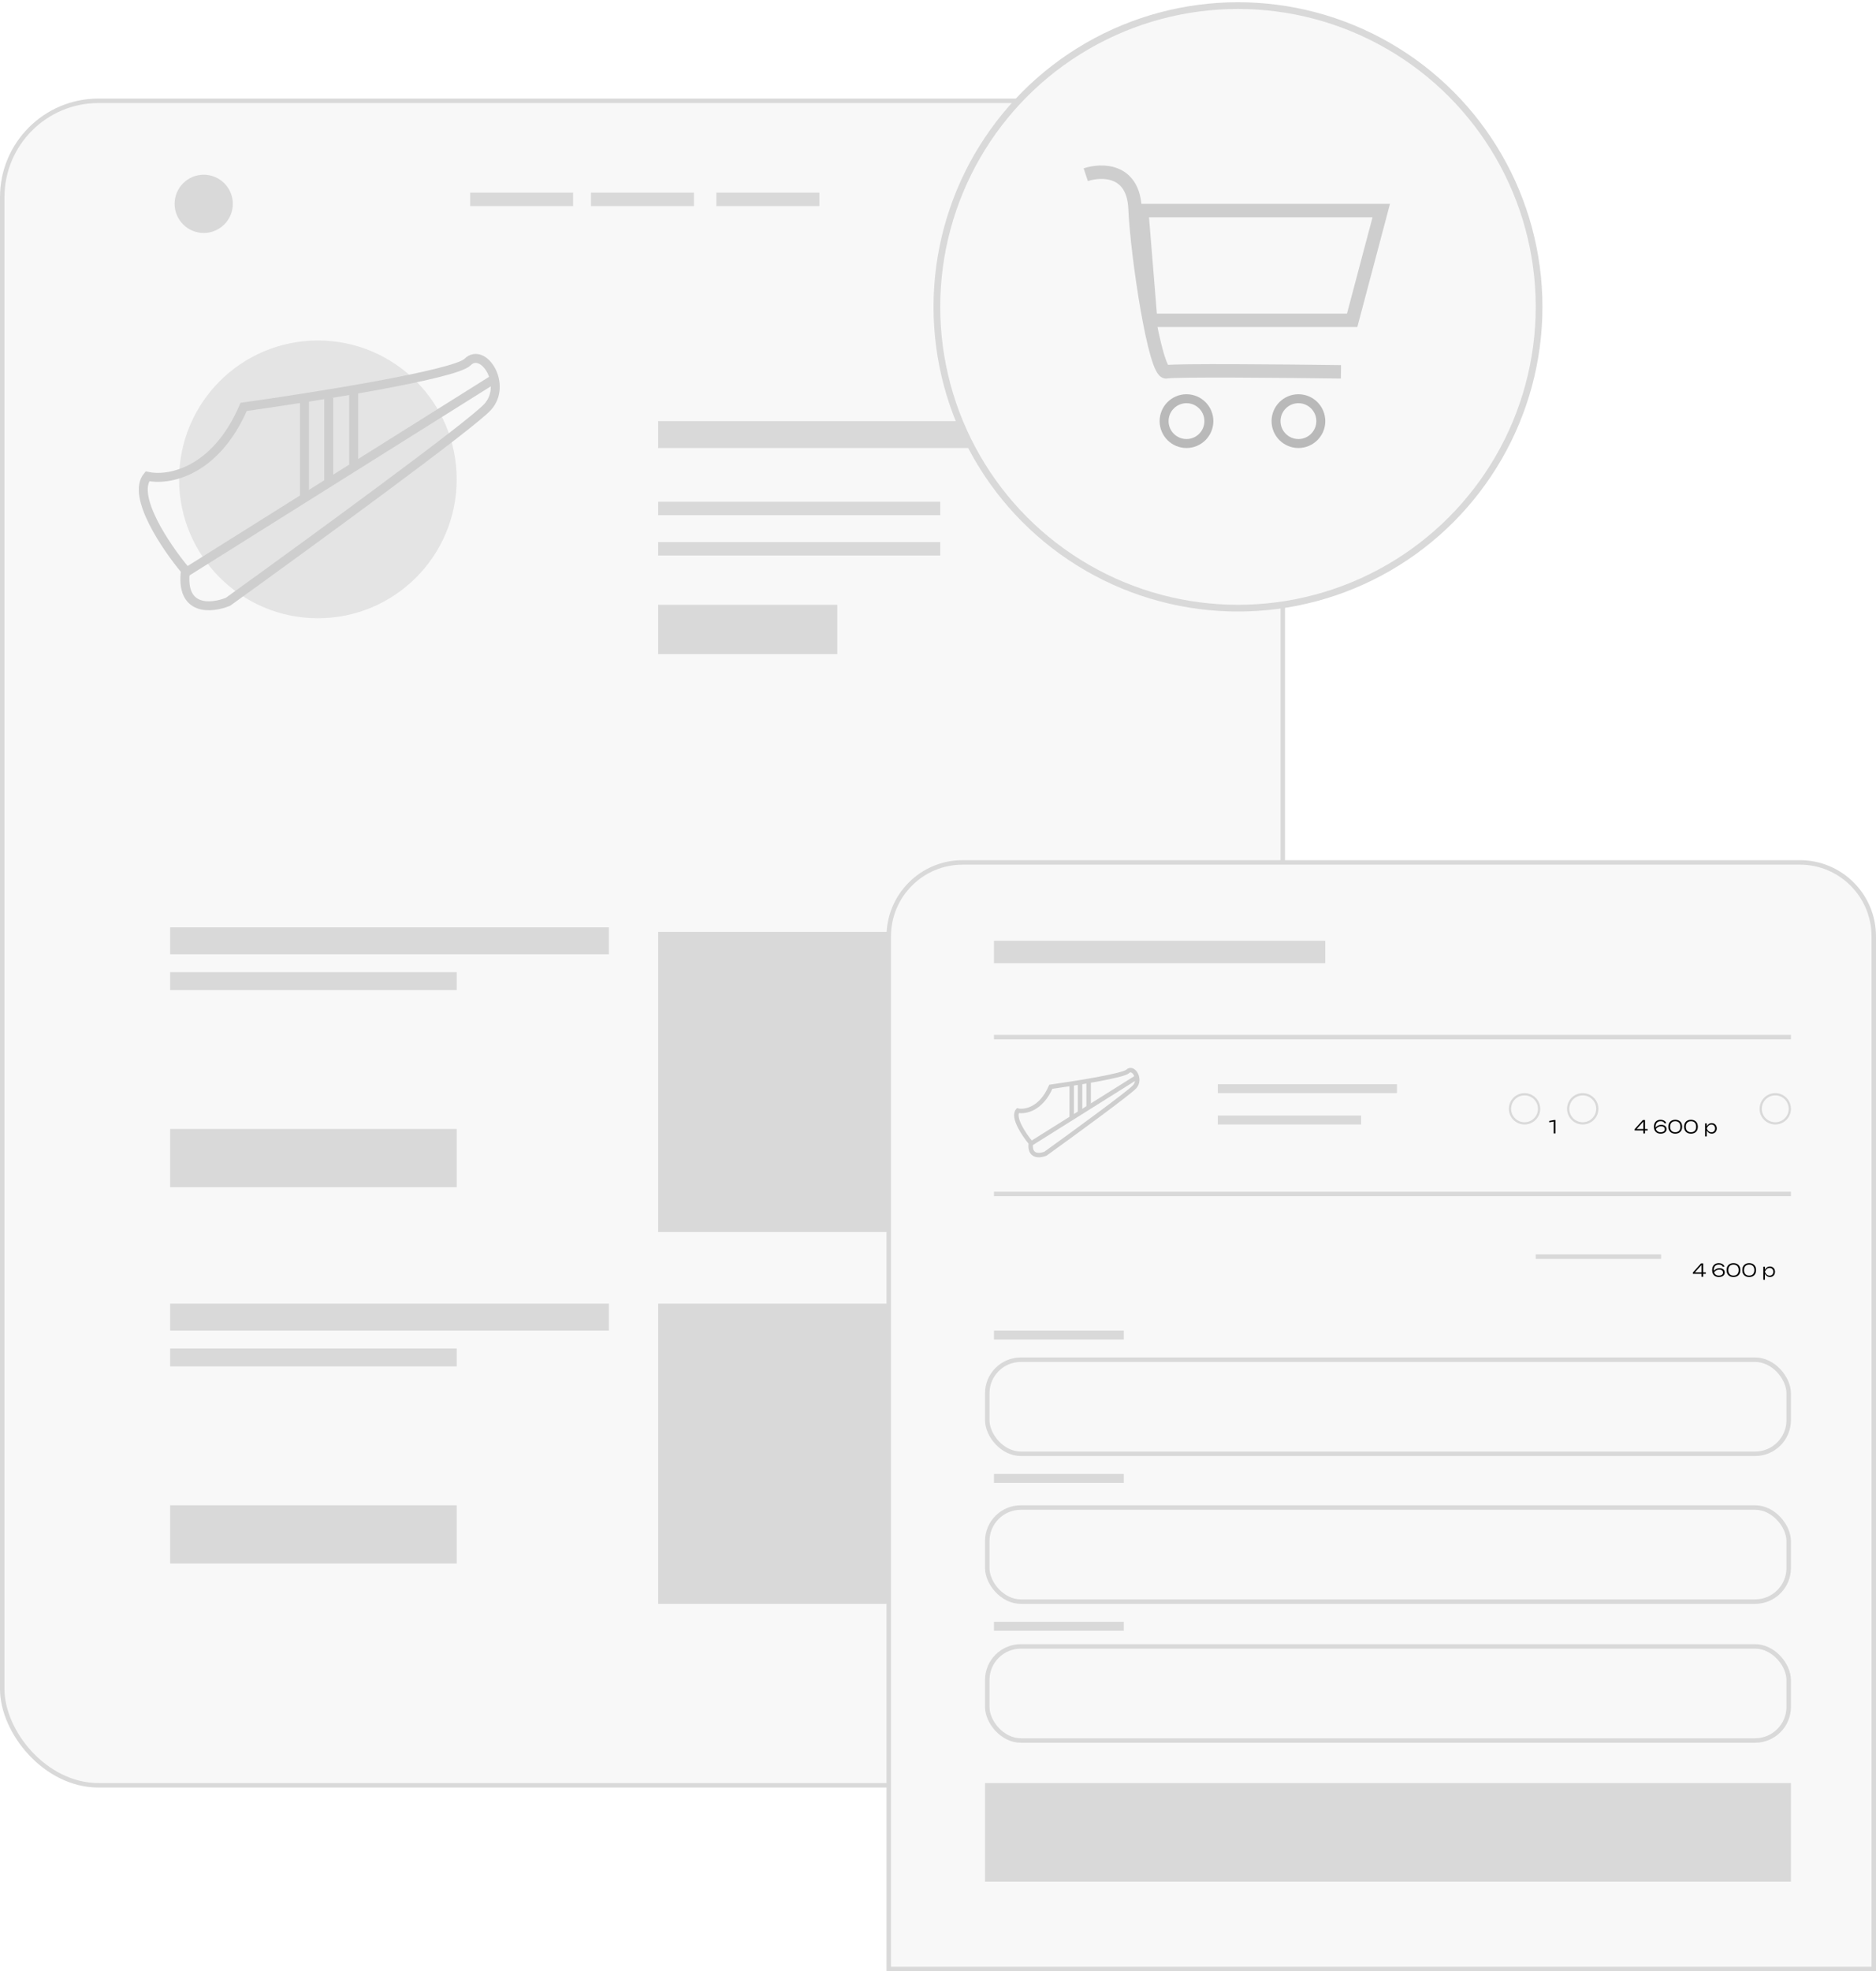 <?xml version="1.0" encoding="UTF-8"?> <svg xmlns="http://www.w3.org/2000/svg" width="419" height="440" viewBox="0 0 419 440" fill="none"> <rect x="0.5" y="22.5" width="286" height="376" rx="21.5" fill="#F8F8F8" stroke="#D9D9D9"></rect> <circle cx="45.5" cy="45.5" r="6.5" fill="#D9D9D9"></circle> <rect x="147" y="94" width="74" height="6" fill="#D9D9D9"></rect> <rect x="38" y="207" width="98" height="6" fill="#D9D9D9"></rect> <rect x="38" y="291" width="98" height="6" fill="#D9D9D9"></rect> <rect x="38" y="217" width="64" height="4" fill="#D9D9D9"></rect> <rect x="38" y="301" width="64" height="4" fill="#D9D9D9"></rect> <rect x="38" y="252" width="64" height="13" fill="#D9D9D9"></rect> <rect x="38" y="336" width="64" height="13" fill="#D9D9D9"></rect> <rect x="147" y="208" width="64" height="67" fill="#D9D9D9"></rect> <rect x="147" y="291" width="64" height="67" fill="#D9D9D9"></rect> <rect x="147" y="135" width="40" height="11" fill="#D9D9D9"></rect> <rect x="147" y="112" width="63" height="3" fill="#D9D9D9"></rect> <rect x="147" y="121" width="63" height="3" fill="#D9D9D9"></rect> <rect x="105" y="43" width="23" height="3" fill="#D9D9D9"></rect> <rect x="132" y="43" width="23" height="3" fill="#D9D9D9"></rect> <rect x="160" y="43" width="23" height="3" fill="#D9D9D9"></rect> <circle cx="276.5" cy="68.5" r="67.25" fill="#F8F8F8" stroke="#D9D9D9" stroke-width="1.5"></circle> <path d="M242.5 39C246 37.833 253.1 37.7 253.5 46.5C254 57.5 258 83.5 260.5 83C262.5 82.6 287.333 82.833 299.5 83" stroke="#CECECE" stroke-width="3"></path> <path d="M308.5 47H255L257 71.5H302L308.5 47Z" stroke="#CECECE" stroke-width="3"></path> <circle cx="71" cy="107" r="31" fill="#E4E4E4"></circle> <path d="M104.426 80.822C101.626 83.622 69.925 88.656 54.425 90.822C48.026 105.622 37.425 107.322 32.925 106.322C29.326 110.722 37.092 122.155 41.425 127.322C40.225 136.522 47.259 135.822 50.925 134.322C68.759 121.489 105.326 94.822 108.926 90.822C113.426 85.822 107.926 77.322 104.426 80.822Z" stroke="#CECECE" stroke-width="2"></path> <path d="M41.425 127.822L110.5 84.5" stroke="#CECECE" stroke-width="2"></path> <path d="M68 89L68 111" stroke="#CECECE" stroke-width="2"></path> <path d="M73.425 88.822V107.822" stroke="#CECECE" stroke-width="2"></path> <path d="M79 87L79 104" stroke="#CECECE" stroke-width="2"></path> <circle cx="265" cy="94" r="5" stroke="#B9B9B9" stroke-width="2"></circle> <circle cx="290" cy="94" r="5" stroke="#B9B9B9" stroke-width="2"></circle> <path d="M215 192.5H402C411.113 192.5 418.5 199.887 418.5 209V439.5H198.5V209C198.5 199.887 205.887 192.5 215 192.5Z" fill="#F8F8F8" stroke="#D9D9D9"></path> <path d="M251.873 239.146C250.911 240.107 240.025 241.836 234.701 242.58C232.504 247.663 228.863 248.247 227.318 247.903C226.082 249.414 228.749 253.341 230.237 255.115C229.825 258.275 232.24 258.034 233.5 257.519C239.624 253.112 252.182 243.954 253.418 242.58C254.964 240.863 253.075 237.944 251.873 239.146Z" stroke="#CECECE"></path> <path d="M230.237 255.287L253.959 240.409" stroke="#CECECE"></path> <path d="M239.363 241.954L239.363 249.51" stroke="#CECECE"></path> <path d="M241.227 241.893V248.418" stroke="#CECECE"></path> <path d="M243.141 241.268L243.141 247.106" stroke="#CECECE"></path> <rect x="220" y="398" width="180" height="22" fill="#D9D9D9"></rect> <rect x="220.5" y="367.5" width="179" height="21" rx="7.5" stroke="#D9D9D9"></rect> <rect x="220.5" y="336.5" width="179" height="21" rx="7.5" stroke="#D9D9D9"></rect> <rect x="220.5" y="303.5" width="179" height="21" rx="7.5" stroke="#D9D9D9"></rect> <rect x="222" y="297" width="29" height="2" fill="#D9D9D9"></rect> <rect x="222" y="329" width="29" height="2" fill="#D9D9D9"></rect> <rect x="222" y="362" width="29" height="2" fill="#D9D9D9"></rect> <rect x="222" y="210" width="74" height="5" fill="#D9D9D9"></rect> <rect x="222" y="231" width="178" height="1" fill="#D9D9D9"></rect> <rect x="222" y="266" width="178" height="1" fill="#D9D9D9"></rect> <rect x="272" y="242" width="40" height="2" fill="#D9D9D9"></rect> <rect x="272" y="249" width="32" height="2" fill="#D9D9D9"></rect> <g filter="url(#filter0_d_196_276)"> <path d="M346.02 246.21L347.11 246H347.396V249H347.02V246.34L346.02 246.516V246.21Z" fill="black"></path> </g> <g filter="url(#filter1_d_196_276)"> <path d="M367.408 248.018H367.992V248.33H367.408V249H367.032V248.33H365.092V248.054L366.93 246H367.408V248.018ZM367.032 246.35L365.54 248.018H367.032V246.35ZM371.05 247.074C371.28 247.074 371.484 247.113 371.66 247.19C371.837 247.267 371.974 247.379 372.072 247.524C372.169 247.668 372.218 247.838 372.218 248.034C372.218 248.234 372.164 248.411 372.056 248.566C371.948 248.719 371.795 248.839 371.598 248.924C371.4 249.009 371.172 249.052 370.914 249.052C370.598 249.052 370.326 248.987 370.098 248.858C369.871 248.727 369.698 248.545 369.578 248.312C369.459 248.077 369.4 247.807 369.402 247.5C369.4 247.193 369.458 246.923 369.574 246.69C369.691 246.455 369.862 246.273 370.086 246.144C370.31 246.013 370.578 245.948 370.89 245.948C371.11 245.948 371.308 245.982 371.486 246.05C371.664 246.117 371.81 246.211 371.924 246.332C372.037 246.452 372.109 246.589 372.14 246.744H371.768C371.714 246.597 371.615 246.481 371.47 246.396C371.326 246.309 371.134 246.266 370.896 246.266C370.646 246.266 370.438 246.315 370.272 246.414C370.105 246.513 369.98 246.654 369.898 246.838C369.815 247.021 369.774 247.239 369.774 247.492C369.774 247.561 369.776 247.622 369.782 247.674C369.938 247.486 370.122 247.339 370.336 247.234C370.55 247.127 370.788 247.074 371.05 247.074ZM370.914 248.734C371.104 248.734 371.269 248.705 371.408 248.648C371.546 248.591 371.652 248.51 371.726 248.406C371.799 248.301 371.836 248.179 371.836 248.042C371.836 247.911 371.802 247.797 371.736 247.7C371.67 247.601 371.574 247.525 371.448 247.472C371.322 247.419 371.172 247.392 370.998 247.392C370.764 247.392 370.55 247.444 370.356 247.548C370.162 247.652 369.99 247.797 369.84 247.982C369.912 248.222 370.039 248.407 370.222 248.538C370.404 248.669 370.635 248.734 370.914 248.734ZM374.168 249.052C373.852 249.052 373.578 248.988 373.346 248.86C373.115 248.731 372.938 248.549 372.814 248.316C372.691 248.083 372.63 247.811 372.63 247.5C372.63 247.189 372.691 246.917 372.814 246.684C372.938 246.451 373.115 246.27 373.346 246.142C373.578 246.013 373.852 245.948 374.168 245.948C374.484 245.948 374.757 246.013 374.988 246.142C375.22 246.27 375.397 246.451 375.52 246.686C375.643 246.919 375.704 247.191 375.704 247.5C375.704 247.811 375.643 248.083 375.52 248.318C375.397 248.551 375.22 248.732 374.988 248.86C374.757 248.988 374.484 249.052 374.168 249.052ZM374.168 248.734C374.409 248.734 374.616 248.685 374.788 248.588C374.961 248.491 375.093 248.349 375.184 248.164C375.276 247.979 375.322 247.757 375.322 247.5C375.322 247.243 375.276 247.021 375.184 246.836C375.093 246.651 374.961 246.509 374.788 246.412C374.616 246.315 374.409 246.266 374.168 246.266C373.927 246.266 373.719 246.315 373.546 246.412C373.373 246.509 373.24 246.651 373.148 246.836C373.057 247.021 373.012 247.243 373.012 247.5C373.012 247.757 373.057 247.979 373.148 248.164C373.24 248.349 373.373 248.491 373.546 248.588C373.719 248.685 373.927 248.734 374.168 248.734ZM377.676 249.052C377.36 249.052 377.086 248.988 376.854 248.86C376.623 248.731 376.446 248.549 376.322 248.316C376.199 248.083 376.138 247.811 376.138 247.5C376.138 247.189 376.199 246.917 376.322 246.684C376.446 246.451 376.623 246.27 376.854 246.142C377.086 246.013 377.36 245.948 377.676 245.948C377.992 245.948 378.265 246.013 378.496 246.142C378.728 246.27 378.905 246.451 379.028 246.686C379.151 246.919 379.212 247.191 379.212 247.5C379.212 247.811 379.151 248.083 379.028 248.318C378.905 248.551 378.728 248.732 378.496 248.86C378.265 248.988 377.992 249.052 377.676 249.052ZM377.676 248.734C377.917 248.734 378.124 248.685 378.296 248.588C378.469 248.491 378.601 248.349 378.692 248.164C378.784 247.979 378.83 247.757 378.83 247.5C378.83 247.243 378.784 247.021 378.692 246.836C378.601 246.651 378.469 246.509 378.296 246.412C378.124 246.315 377.917 246.266 377.676 246.266C377.435 246.266 377.227 246.315 377.054 246.412C376.881 246.509 376.748 246.651 376.656 246.836C376.565 247.021 376.52 247.243 376.52 247.5C376.52 247.757 376.565 247.979 376.656 248.164C376.748 248.349 376.881 248.491 377.054 248.588C377.227 248.685 377.435 248.734 377.676 248.734ZM382.307 246.696C382.526 246.696 382.721 246.746 382.893 246.846C383.065 246.945 383.199 247.083 383.295 247.262C383.393 247.441 383.441 247.645 383.441 247.874C383.441 248.103 383.393 248.307 383.295 248.486C383.199 248.665 383.065 248.804 382.893 248.904C382.721 249.003 382.526 249.052 382.307 249.052C382.071 249.052 381.857 248.988 381.665 248.86C381.473 248.732 381.317 248.555 381.197 248.328V249.66H380.829V246.748H381.197V247.418C381.317 247.191 381.473 247.015 381.665 246.888C381.857 246.76 382.071 246.696 382.307 246.696ZM382.245 248.742C382.403 248.742 382.543 248.705 382.667 248.632C382.793 248.559 382.89 248.457 382.959 248.326C383.03 248.194 383.065 248.043 383.065 247.874C383.065 247.706 383.03 247.556 382.959 247.424C382.89 247.292 382.793 247.189 382.667 247.116C382.543 247.043 382.403 247.006 382.245 247.006C382.013 247.006 381.805 247.085 381.619 247.242C381.435 247.399 381.291 247.61 381.187 247.874C381.291 248.139 381.435 248.351 381.619 248.508C381.803 248.664 382.012 248.742 382.245 248.742Z" fill="black"></path> </g> <g filter="url(#filter2_d_196_276)"> <path d="M380.408 280.018H380.992V280.33H380.408V281H380.032V280.33H378.092V280.054L379.93 278H380.408V280.018ZM380.032 278.35L378.54 280.018H380.032V278.35ZM384.05 279.074C384.28 279.074 384.484 279.113 384.66 279.19C384.837 279.267 384.974 279.379 385.072 279.524C385.169 279.668 385.218 279.838 385.218 280.034C385.218 280.234 385.164 280.411 385.056 280.566C384.948 280.719 384.795 280.839 384.598 280.924C384.4 281.009 384.172 281.052 383.914 281.052C383.598 281.052 383.326 280.987 383.098 280.858C382.871 280.727 382.698 280.545 382.578 280.312C382.459 280.077 382.4 279.807 382.402 279.5C382.4 279.193 382.458 278.923 382.574 278.69C382.691 278.455 382.862 278.273 383.086 278.144C383.31 278.013 383.578 277.948 383.89 277.948C384.11 277.948 384.308 277.982 384.486 278.05C384.664 278.117 384.81 278.211 384.924 278.332C385.037 278.452 385.109 278.589 385.14 278.744H384.768C384.714 278.597 384.615 278.481 384.47 278.396C384.326 278.309 384.134 278.266 383.896 278.266C383.646 278.266 383.438 278.315 383.272 278.414C383.105 278.513 382.98 278.654 382.898 278.838C382.815 279.021 382.774 279.239 382.774 279.492C382.774 279.561 382.776 279.622 382.782 279.674C382.938 279.486 383.122 279.339 383.336 279.234C383.55 279.127 383.788 279.074 384.05 279.074ZM383.914 280.734C384.104 280.734 384.269 280.705 384.408 280.648C384.546 280.591 384.652 280.51 384.726 280.406C384.799 280.301 384.836 280.179 384.836 280.042C384.836 279.911 384.802 279.797 384.736 279.7C384.67 279.601 384.574 279.525 384.448 279.472C384.322 279.419 384.172 279.392 383.998 279.392C383.764 279.392 383.55 279.444 383.356 279.548C383.162 279.652 382.99 279.797 382.84 279.982C382.912 280.222 383.039 280.407 383.222 280.538C383.404 280.669 383.635 280.734 383.914 280.734ZM387.168 281.052C386.852 281.052 386.578 280.988 386.346 280.86C386.115 280.731 385.938 280.549 385.814 280.316C385.691 280.083 385.63 279.811 385.63 279.5C385.63 279.189 385.691 278.917 385.814 278.684C385.938 278.451 386.115 278.27 386.346 278.142C386.578 278.013 386.852 277.948 387.168 277.948C387.484 277.948 387.757 278.013 387.988 278.142C388.22 278.27 388.397 278.451 388.52 278.686C388.643 278.919 388.704 279.191 388.704 279.5C388.704 279.811 388.643 280.083 388.52 280.318C388.397 280.551 388.22 280.732 387.988 280.86C387.757 280.988 387.484 281.052 387.168 281.052ZM387.168 280.734C387.409 280.734 387.616 280.685 387.788 280.588C387.961 280.491 388.093 280.349 388.184 280.164C388.276 279.979 388.322 279.757 388.322 279.5C388.322 279.243 388.276 279.021 388.184 278.836C388.093 278.651 387.961 278.509 387.788 278.412C387.616 278.315 387.409 278.266 387.168 278.266C386.927 278.266 386.719 278.315 386.546 278.412C386.373 278.509 386.24 278.651 386.148 278.836C386.057 279.021 386.012 279.243 386.012 279.5C386.012 279.757 386.057 279.979 386.148 280.164C386.24 280.349 386.373 280.491 386.546 280.588C386.719 280.685 386.927 280.734 387.168 280.734ZM390.676 281.052C390.36 281.052 390.086 280.988 389.854 280.86C389.623 280.731 389.446 280.549 389.322 280.316C389.199 280.083 389.138 279.811 389.138 279.5C389.138 279.189 389.199 278.917 389.322 278.684C389.446 278.451 389.623 278.27 389.854 278.142C390.086 278.013 390.36 277.948 390.676 277.948C390.992 277.948 391.265 278.013 391.496 278.142C391.728 278.27 391.905 278.451 392.028 278.686C392.151 278.919 392.212 279.191 392.212 279.5C392.212 279.811 392.151 280.083 392.028 280.318C391.905 280.551 391.728 280.732 391.496 280.86C391.265 280.988 390.992 281.052 390.676 281.052ZM390.676 280.734C390.917 280.734 391.124 280.685 391.296 280.588C391.469 280.491 391.601 280.349 391.692 280.164C391.784 279.979 391.83 279.757 391.83 279.5C391.83 279.243 391.784 279.021 391.692 278.836C391.601 278.651 391.469 278.509 391.296 278.412C391.124 278.315 390.917 278.266 390.676 278.266C390.435 278.266 390.227 278.315 390.054 278.412C389.881 278.509 389.748 278.651 389.656 278.836C389.565 279.021 389.52 279.243 389.52 279.5C389.52 279.757 389.565 279.979 389.656 280.164C389.748 280.349 389.881 280.491 390.054 280.588C390.227 280.685 390.435 280.734 390.676 280.734ZM395.307 278.696C395.526 278.696 395.721 278.746 395.893 278.846C396.065 278.945 396.199 279.083 396.295 279.262C396.393 279.441 396.441 279.645 396.441 279.874C396.441 280.103 396.393 280.307 396.295 280.486C396.199 280.665 396.065 280.804 395.893 280.904C395.721 281.003 395.526 281.052 395.307 281.052C395.071 281.052 394.857 280.988 394.665 280.86C394.473 280.732 394.317 280.555 394.197 280.328V281.66H393.829V278.748H394.197V279.418C394.317 279.191 394.473 279.015 394.665 278.888C394.857 278.76 395.071 278.696 395.307 278.696ZM395.245 280.742C395.403 280.742 395.543 280.705 395.667 280.632C395.793 280.559 395.89 280.457 395.959 280.326C396.03 280.194 396.065 280.043 396.065 279.874C396.065 279.706 396.03 279.556 395.959 279.424C395.89 279.292 395.793 279.189 395.667 279.116C395.543 279.043 395.403 279.006 395.245 279.006C395.013 279.006 394.805 279.085 394.619 279.242C394.435 279.399 394.291 279.61 394.187 279.874C394.291 280.139 394.435 280.351 394.619 280.508C394.803 280.664 395.012 280.742 395.245 280.742Z" fill="black"></path> </g> <rect x="343" y="280" width="28" height="1" fill="#D9D9D9"></rect> <circle cx="340.5" cy="247.5" r="3.25" stroke="#D9D9D9" stroke-width="0.5"></circle> <circle cx="353.5" cy="247.5" r="3.25" stroke="#D9D9D9" stroke-width="0.5"></circle> <circle cx="396.5" cy="247.5" r="3.25" stroke="#D9D9D9" stroke-width="0.5"></circle> <defs> <filter id="filter0_d_196_276" x="342.02" y="246" width="9.376" height="11" filterUnits="userSpaceOnUse" color-interpolation-filters="sRGB"> <feFlood flood-opacity="0" result="BackgroundImageFix"></feFlood> <feColorMatrix in="SourceAlpha" type="matrix" values="0 0 0 0 0 0 0 0 0 0 0 0 0 0 0 0 0 0 127 0" result="hardAlpha"></feColorMatrix> <feOffset dy="4"></feOffset> <feGaussianBlur stdDeviation="2"></feGaussianBlur> <feComposite in2="hardAlpha" operator="out"></feComposite> <feColorMatrix type="matrix" values="0 0 0 0 0 0 0 0 0 0 0 0 0 0 0 0 0 0 0.25 0"></feColorMatrix> <feBlend mode="normal" in2="BackgroundImageFix" result="effect1_dropShadow_196_276"></feBlend> <feBlend mode="normal" in="SourceGraphic" in2="effect1_dropShadow_196_276" result="shape"></feBlend> </filter> <filter id="filter1_d_196_276" x="361.092" y="245.948" width="26.349" height="11.712" filterUnits="userSpaceOnUse" color-interpolation-filters="sRGB"> <feFlood flood-opacity="0" result="BackgroundImageFix"></feFlood> <feColorMatrix in="SourceAlpha" type="matrix" values="0 0 0 0 0 0 0 0 0 0 0 0 0 0 0 0 0 0 127 0" result="hardAlpha"></feColorMatrix> <feOffset dy="4"></feOffset> <feGaussianBlur stdDeviation="2"></feGaussianBlur> <feComposite in2="hardAlpha" operator="out"></feComposite> <feColorMatrix type="matrix" values="0 0 0 0 0 0 0 0 0 0 0 0 0 0 0 0 0 0 0.25 0"></feColorMatrix> <feBlend mode="normal" in2="BackgroundImageFix" result="effect1_dropShadow_196_276"></feBlend> <feBlend mode="normal" in="SourceGraphic" in2="effect1_dropShadow_196_276" result="shape"></feBlend> </filter> <filter id="filter2_d_196_276" x="374.092" y="277.948" width="26.349" height="11.712" filterUnits="userSpaceOnUse" color-interpolation-filters="sRGB"> <feFlood flood-opacity="0" result="BackgroundImageFix"></feFlood> <feColorMatrix in="SourceAlpha" type="matrix" values="0 0 0 0 0 0 0 0 0 0 0 0 0 0 0 0 0 0 127 0" result="hardAlpha"></feColorMatrix> <feOffset dy="4"></feOffset> <feGaussianBlur stdDeviation="2"></feGaussianBlur> <feComposite in2="hardAlpha" operator="out"></feComposite> <feColorMatrix type="matrix" values="0 0 0 0 0 0 0 0 0 0 0 0 0 0 0 0 0 0 0.25 0"></feColorMatrix> <feBlend mode="normal" in2="BackgroundImageFix" result="effect1_dropShadow_196_276"></feBlend> <feBlend mode="normal" in="SourceGraphic" in2="effect1_dropShadow_196_276" result="shape"></feBlend> </filter> </defs> </svg> 